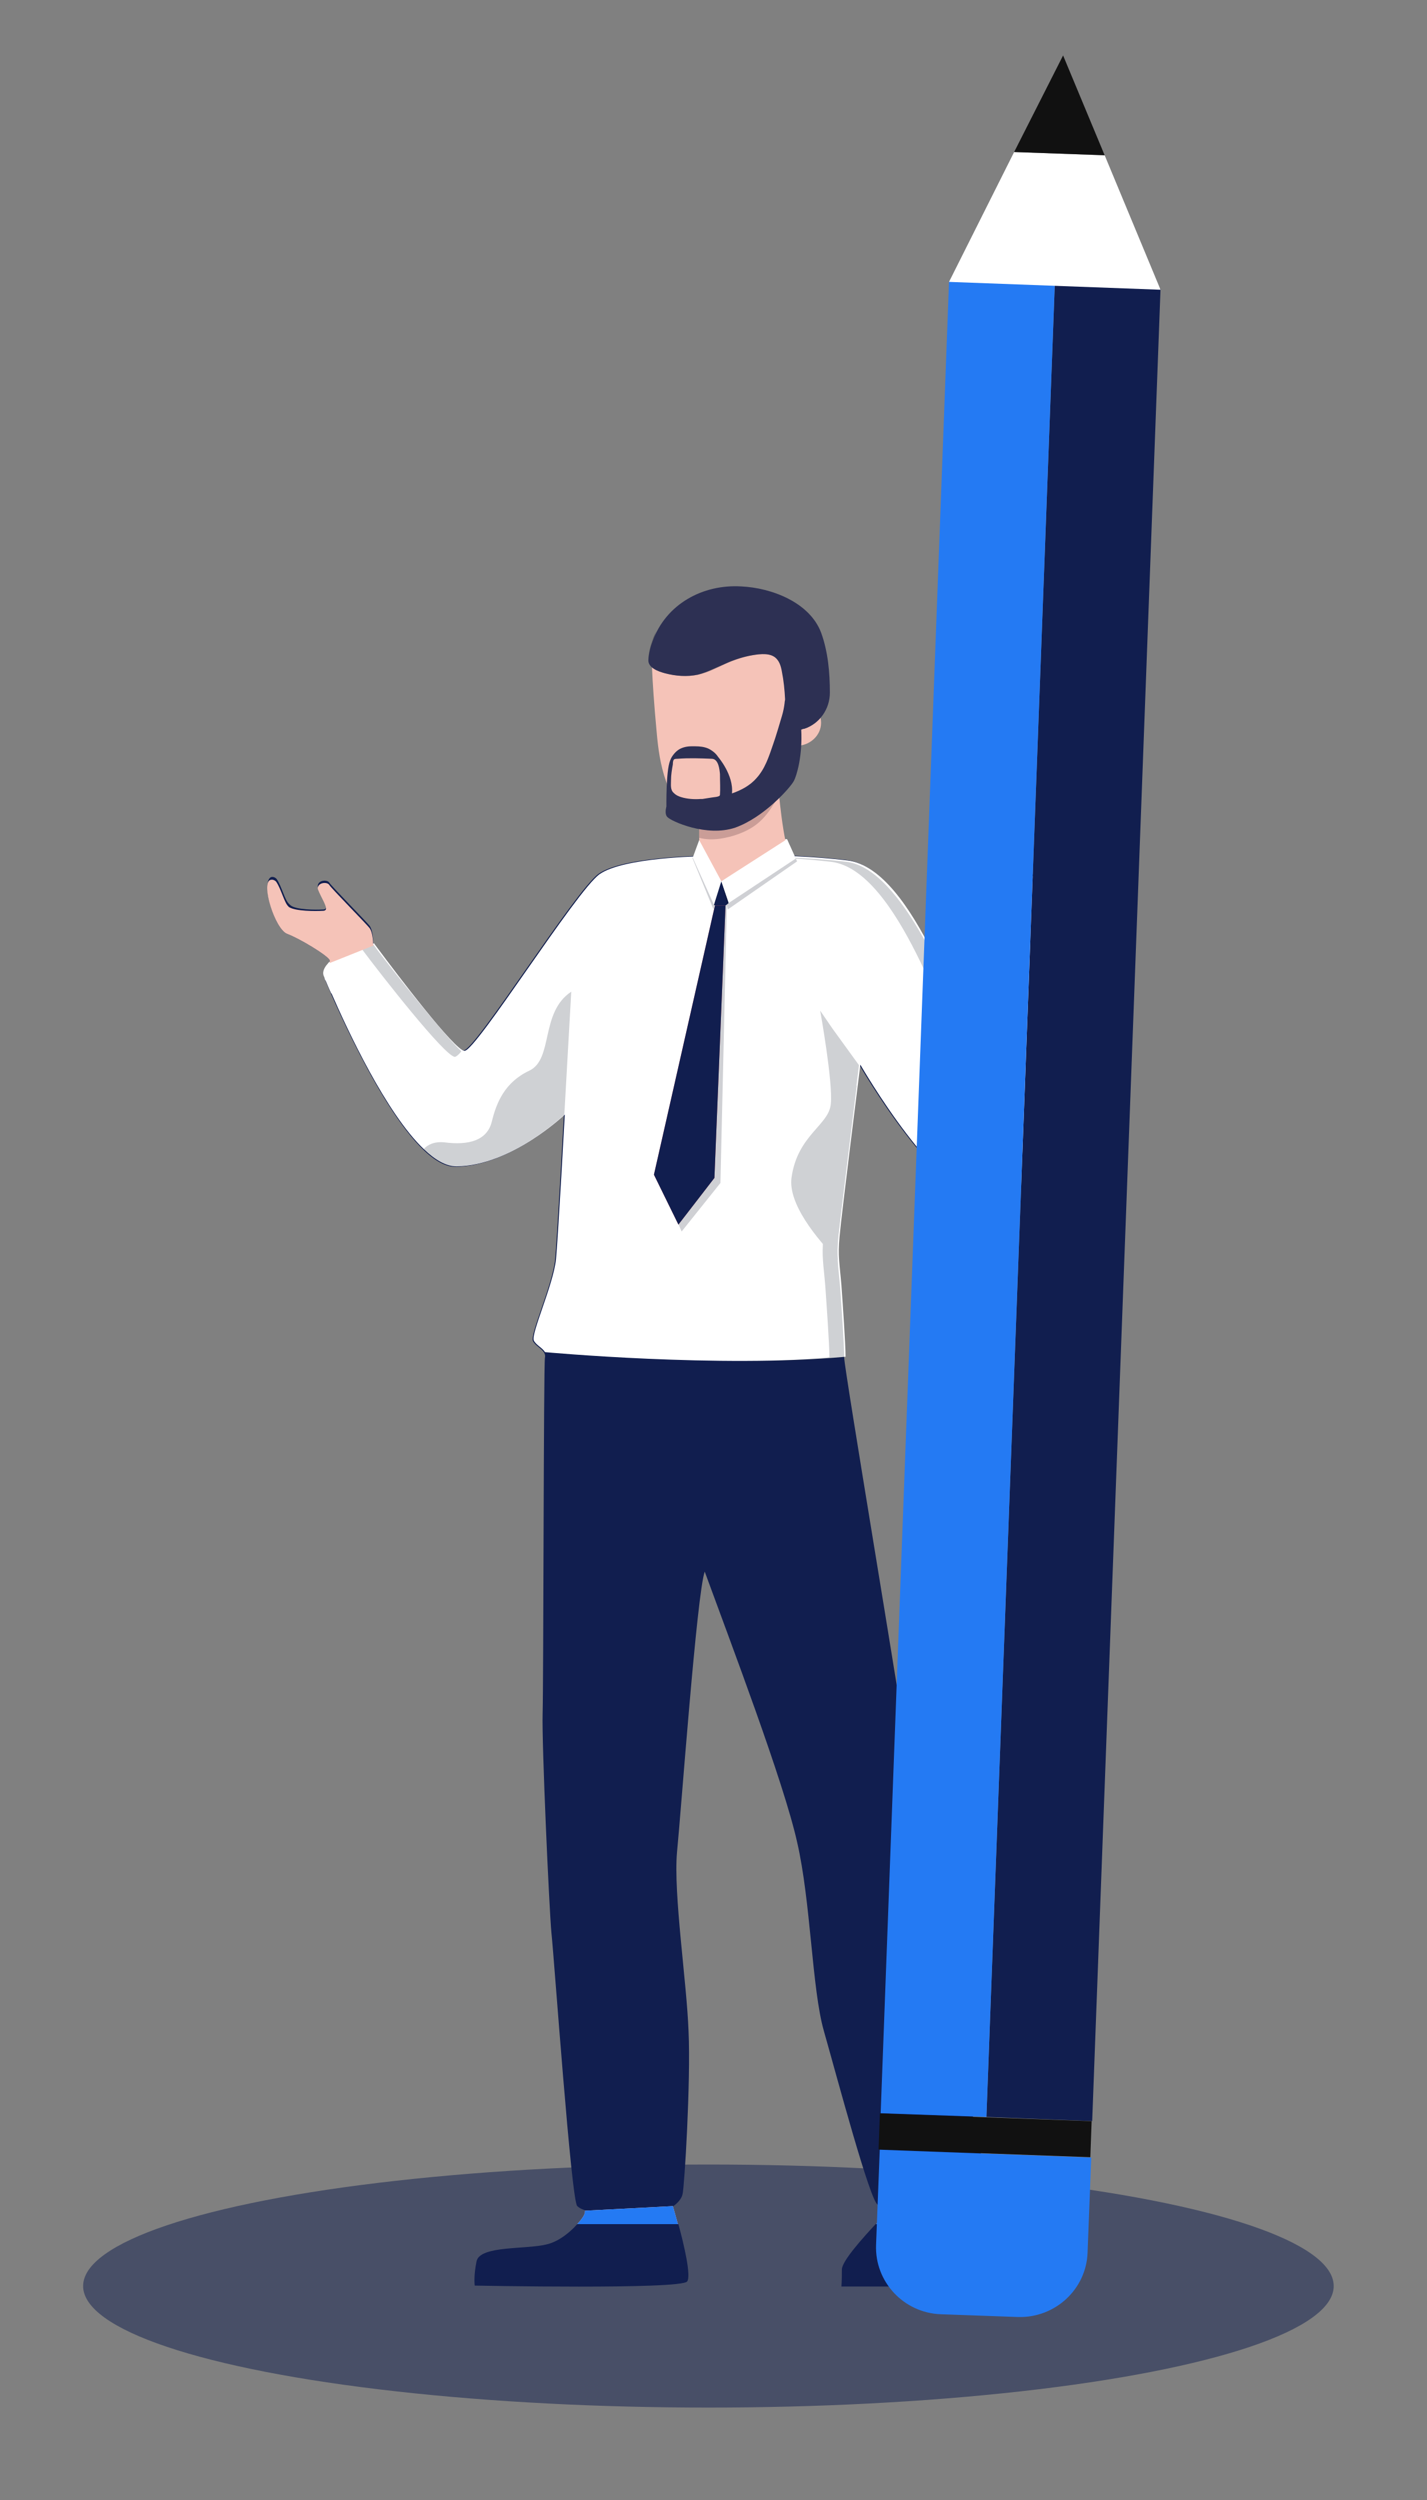 <?xml version="1.0" encoding="utf-8"?>
<!-- Generator: Adobe Illustrator 21.0.0, SVG Export Plug-In . SVG Version: 6.00 Build 0)  -->
<svg version="1.1" id="Layer_1" xmlns="http://www.w3.org/2000/svg" xmlns:xlink="http://www.w3.org/1999/xlink" x="0px" y="0px"
	 viewBox="0 0 309 541" style="enable-background:new 0 0 309 541;" xml:space="preserve">
<rect x="0" y="0" width="309" height="541" fill="#808080" stroke="none"/>
<style type="text/css">
	.st0{opacity:0.5;fill:#111e4f;enable-background:new    ;}
	.st1{fill:#FFFFFF;}
	.st2{fill:#111e4f;}
	.st3{fill:#F5C3B8;}
	.st4{opacity:0.2;}
	.st5{fill:#10172A;}
	.st6{fill:#247af3;}
	.st7{fill:#FC6E6D;}
	.st8{opacity:0.2;fill:#10172A;enable-background:new    ;}
	.st9{fill:#CA9D97;}
	.st10{opacity:0.25;fill:#020711;enable-background:new    ;}
	.st11{fill:#2D3053;}
	.st12{fill:#111;}
</style>
<ellipse class="st0" cx="153.4" cy="494.7" rx="135.4" ry="26.3"/>
<polygon class="st1" points="172.6,186.4 170.4,181.6 151.7,181.6 150,186.1 "/>
<path class="st2" d="M182.2,494.8h37.1c0,0,1.7-0.9,1.5-3.4c-0.2-1.7-4.2-6.7-6.9-10.2h-24.2c-2.8,3-7.4,8.1-7.4,9.9
	C182.3,493.9,182.2,494.8,182.2,494.8z"/>
<path class="st2" d="M102.8,494.6c0,0,44.7,0.9,46-0.9c0.9-1.2-0.7-8-1.9-12.4H125c-1.5,1.7-4,3.8-6.7,4.4
	c-4.4,1.1-14.3,0.2-15.1,3.6C102.5,492.7,102.8,494.6,102.8,494.6z"/>
<path class="st2" d="M62.2,202.1c2.7,1,8.8,4.7,9.2,5.7c0,0.1,0,0.2,0,0.3l0,0c0,1.1-1.1,3.2-1.2,3.3l0,0l0.1,0.4
	c0.2,0.5,0.7,1.7,1.4,3.3c4.4,10,17.2,37.4,26.9,37.4c11.9-0.1,23.5-11.2,23.5-11.2s-1.4,25.7-1.9,31.3c-0.6,5.6-5.5,16.2-4.8,17.6
	c0.5,1,1.9,1.6,2.4,2.5l0,0c0.2,0.3,0.3,0.7,0.2,1.1c-0.3,1.6-0.3,70.4-0.5,77s1.4,41.9,1.9,47.4c0.6,5.5,4.3,58.1,5.6,59.2
	c0.9,0.8,1.5,0.7,1.7,1l19.1-1c0,0,1.7-1.1,2-2.6c0.4-1.4,1.8-24.4,1.3-35.2c-0.4-10.8-3.3-29.7-2.5-38.8c0.9-9.1,4.3-56,6-60.7
	c5.6,15.3,17.1,45.5,20,58.5c3,13,3.2,31.8,5.8,40.9s10.1,37.3,11.7,37.6c0.7,0.1,1,0.4,1.3,0.6h20.2c0.2-1,3-1.6,2.6-3.2
	c-0.4-1.7-4.8-22.6-6.3-29.8c-1.5-7.2-10.2-56.4-11.4-65c-1.1-8.7-13.7-83.5-13.7-85.9c0-0.1,0-0.2,0-0.3c0-2.7-0.6-11.2-0.9-15.5
	c-0.3-4.4-0.9-5.8-0.4-10.5c0.4-4.7,4.5-37.2,4.5-37.2s17.1,29.8,28.4,29.8c11.3,0,14.2-26.6,14.4-33.2c0.2-5.3,0.1-16.2,0-20.7
	c0-1.2,0-1.9,0-1.9s7.8-6.1,9.8-9.3c2-3.1,4.9-8.9,3.9-10.4s-6.2,5.3-7.8,5.6c-1.6,0.2-5.4-0.2-5.4-0.2s2.1-4.7,1.1-5.3
	s-11.2,7.5-12.1,10.9c-0.7,2.4-0.6,3.3-0.5,3.6l0,0c0,0.1,0.1,0.1,0.1,0.1l0,0c-0.5,0-0.9,0.2-1.2,0.5s-0.5,0.7-0.6,1.1
	c-0.2,1-0.4,2.6-0.7,4.3c-1.2,7.3-3.2,18.7-4.8,18.8c-2.3,0.2-12.5-36.1-27.3-37.9c-14.8-1.8-31.4-0.9-31.4-0.9s-17.1,0.2-22.3,3.9
	c-5.1,3.7-26.7,38.2-29.2,38.2c-2.1,0-14.8-16.8-18.6-21.9c-0.5-0.6-0.8-1-0.9-1.3c-0.1-0.1-0.1-0.2-0.1-0.2s0-2.6-0.8-3.6
	s-8.2-8.5-8.7-9.3c-0.4-0.7-2.5-0.6-2.5,0.8c0,0.1,0.1,0.2,0.1,0.3c0.6,1.5,1.7,3.2,1.7,4c0.1,0.4-0.1,0.7-0.6,0.7
	c-1.6,0.1-5.9,0.1-7.1-0.9c-0.1-0.1-0.1-0.1-0.2-0.2c0,0-0.1,0-0.1-0.1c-0.9-0.7-1.6-3.8-2.7-5.4c-0.4-0.4-0.8-0.5-1.2-0.4
	C56.4,190.9,59.5,201.1,62.2,202.1z"/>
<path class="st3" d="M191.7,479c0,0.2-0.9,1.1-2,2.3h24.2c-1.3-1.7-2.3-3.1-2.2-3.4h-20.2C191.8,478.2,191.8,478.7,191.7,479z"/>
<path class="st3" d="M125,481.3h21.8c-0.6-2.2-1.1-3.9-1.1-3.9l-19.1,1c0.1,0.1,0.1,0.3,0,0.5C126.6,479.3,126,480.2,125,481.3z"/>
<path class="st3" d="M217.9,199.6l-0.1-0.1C217.8,199.6,217.9,199.6,217.9,199.6z"/>
<path class="st1" d="M70.2,211.4l0.1,0.4c0,0.1,0.1,0.2,0.2,0.4c0,0.1,0.1,0.1,0.1,0.2c0.2,0.5,0.5,1.2,0.9,2.1
	c0.1,0.1,0.1,0.3,0.2,0.4c0,0,0,0.1,0.1,0.1c3.4,7.8,11.8,25.9,20,33.7c2.4,2.3,4.8,3.7,7,3.7c11.9-0.1,23.5-11.2,23.5-11.2
	s-1.4,25.7-1.9,31.3c-0.6,5.6-5.5,16.2-4.8,17.6c0.5,1,1.9,1.6,2.4,2.5l0,0c0,0,37.8,3.5,65.1,1c0-2.7-0.6-11.2-0.9-15.5
	c-0.2-2.4-0.4-3.9-0.5-5.5l0,0c-0.1-1.4-0.1-2.8,0.1-5c0.4-4.7,4.5-37.2,4.5-37.2s17.1,29.8,28.4,29.8c11.3,0,14.2-26.6,14.4-33.2
	c0.2-5.3,0.1-16.2,0-20.7c0-1.2,0-1.9,0-1.9l-11-5c-0.5,0-0.9,0.2-1.2,0.5s-0.5,0.7-0.6,1.1c-0.2,1-0.4,2.6-0.7,4.3
	c-1.2,7.3-3.2,18.7-4.8,18.8c-2.3,0.2-12.5-36.1-27.3-37.9c-14.8-1.8-31.4-0.9-31.4-0.9s-17.1,0.2-22.3,3.9
	c-5.1,3.7-26.7,38.2-29.2,38.2c-2.1,0-14.8-16.8-18.6-21.9c-0.6-0.8-1-1.3-1-1.4l0,0l0,0l-9.4,3.9c-0.3,0.2-0.4,0.2-0.6,0.5
	C70.1,209.5,69.7,210.5,70.2,211.4L70.2,211.4z"/>
<g class="st4">
	<g>
		<path class="st5" d="M207.3,224.4c-2.3,0.2-12.5-36.1-27.3-37.9c-6.9-0.8-14.1-1.1-19.9-1.1c6.2,0,14.9,0.1,23.2,1.1
			c12.3,1.5,22.6,28.9,26.6,37.3C209.4,225.4,207.7,224.3,207.3,224.4z"/>
		<path class="st5" d="M98.5,228.7c-2.1,0-16.1-17.9-19.9-23c-0.1-0.2-0.2-0.3-0.3-0.4l2.5-1l0,0l0,0c0.1,0.1,0.4,0.6,1,1.4
			c3.2,4.2,13.9,17.8,18.1,21.8C99.3,228.3,98.7,228.7,98.5,228.7z"/>
		<path class="st5" d="M225.6,227.1c0.2-5.3,0.1-16.2,0-20.7c0-1.2,0-1.9,0-1.9l-9.2-4.1c0.1-0.1,0.2-0.2,0.3-0.3
			c0.3-0.3,0.7-0.5,1.2-0.5l11,5c0,0,0,0.7,0,1.9c0.1,4.4,0.2,15.4,0,20.7c-0.3,6.7-3.2,33.2-14.4,33.2c-0.5,0-1.1-0.1-1.7-0.2
			C222.7,257.7,225.3,233.4,225.6,227.1z"/>
		<path class="st5" d="M179.6,293.7c0-2.7-0.6-11.2-0.9-15.5c-0.2-2.4-0.4-3.9-0.5-5.5l0,0c-0.1-1.4-0.1-2.8,0.1-5
			c0.4-4.7,4.5-37.2,4.5-37.2s1,1.8,2.7,4.5c-1.1,9.1-3.6,29.1-4,32.8c-0.2,2.1-0.2,3.6-0.1,5l0,0c0.1,1.7,0.3,3.2,0.5,5.5
			c0.3,4.2,0.9,12.7,0.9,15.5c-7.7,0.7-16.3,0.9-24.6,0.9C165.6,294.6,172.9,294.3,179.6,293.7z"/>
	</g>
	<path class="st5" d="M91.7,248.7c2.4,2.3,4.8,3.7,7,3.7c11.9-0.1,23.5-11.2,23.5-11.2l1.5-26.6c-6.8,4.5-3.8,14.6-9.1,17.1
		c-5.3,2.5-7.1,6.9-8.1,11s-5,5.2-10.3,4.5C94,247,92.6,247.7,91.7,248.7z"/>
	<path class="st5" d="M181.4,272.7c-0.1-1.4-0.1-2.8,0.1-5c0.4-4.7,4.5-37.2,4.5-37.2l-5.8-8l-2.6-3.8c0,0,2.8,15.5,2.3,20.2
		c-0.4,4.6-7.2,6.7-8.5,15.9C170.6,260.4,176.7,267.9,181.4,272.7z"/>
</g>
<path class="st6" d="M213.9,481.3c-1.3-1.7-2.3-3.1-2.2-3.4h-20.2c0.3,0.4,0.3,0.8,0.2,1.1c0,0.2-0.9,1.1-2,2.3H213.9z"/>
<path class="st6" d="M125,481.3h21.8c-0.6-2.2-1.1-3.9-1.1-3.9l-19.1,1c0.1,0.1,0.1,0.3,0,0.5C126.6,479.3,126,480.2,125,481.3z"/>
<path class="st3" d="M217.8,199.5L217.8,199.5c0,0.1,0.1,0.1,0.1,0.1l0,0l11,5c0,0,7.8-6.1,9.8-9.3c2-3.1,4.9-8.9,3.9-10.4
	s-6.2,5.3-7.8,5.6c-1.6,0.2-5.4-0.2-5.4-0.2s2.1-4.7,1.1-5.3s-11.2,7.5-12.1,10.9C217.6,198.3,217.7,199.2,217.8,199.5z"/>
<path class="st3" d="M62.2,202.1c2.7,1,8.8,4.7,9.2,5.7c0,0.1,0,0.2,0,0.3v0.1c0,0.1,0,0.1,0,0.2l9.5-3.8c-0.1-0.1-0.1-0.2-0.1-0.2
	s0-2.6-0.8-3.6s-8.2-8.5-8.7-9.3c-0.4-0.7-2.5-0.6-2.5,0.8c0,0.1,0.1,0.2,0.1,0.3c0.6,1.5,1.7,3.2,1.7,4c0,0.3-0.2,0.5-0.7,0.5
	c-1.6,0.1-5.9,0.1-7.3-0.8c0,0-0.1,0-0.1-0.1c-0.9-0.7-1.6-3.8-2.7-5.4c-0.4-0.4-0.8-0.5-1.2-0.4C56.4,190.9,59.5,201.1,62.2,202.1z
	"/>
<polygon class="st2" points="156.2,190.7 156.9,190.7 157.8,195.4 156,196.9 154.6,195.8 155.4,190.7 "/>
<polygon class="st1" points="170.4,181.6 156.2,190.7 157.8,195.4 172.3,185.8 "/>
<polygon class="st1" points="151.7,181.6 156.2,190.7 154.8,193.8 150.2,185.6 "/>
<polygon class="st7" points="154.8,196 141.6,254.2 146.9,265 154.7,254.9 157.1,196 "/>
<polygon class="st8" points="155.9,197.1 142.7,255.2 147.6,266.5 156,256 157.4,195.8 "/>
<polygon class="st2" points="154.8,196 141.6,254.2 146.9,265 154.7,254.9 157.1,196 "/>
<g>
	<g>
		<path class="st3" d="M151.4,175.2v13.3c0.5,1.4,2.2,2.1,4.4,2.2c0.2,0,0.5,0,0.8,0l0,0c6.2,0,15.4-3.7,14.3-6.1
			c-0.1-0.2-0.2-0.4-0.3-0.7c-1.4-4.2-2.3-16.2-2.3-16.3L151.4,175.2z"/>
		<path class="st9" d="M168.7,171.9c-0.3,0.5-0.5,1-0.8,1.5c-1.1,1.9-2.4,3.7-4.1,5c-2.2,1.7-5.2,2.7-7.9,3.1
			c-1.5,0.2-3,0.2-4.5-0.2v-6.1l16.9-7.6C168.3,167.6,168.4,169.4,168.7,171.9z"/>
		<path class="st3" d="M172.5,160.4c0.1,0.7-0.9,4.6-1.2,5.1c-0.5,1.1-1.1,2.2-1.7,3.2c-1.2,2.1-2.6,4-4.5,5.5
			c-2.4,1.9-5.7,3-8.7,3.4c-2.5,0.4-5.1,0.1-7.3-1.3c-2.6-1.6-4-4.5-4.9-7.3c-1.2-3.4-1.7-7-2-10.5c-1.2-12.7-1.1-17.8-1.1-17.8
			l27.1-1.3L172.5,160.4z"/>
		<path class="st10" d="M140.4,142.5c0.1-1.4,0.4-2.7,0.9-4c0.2-0.7,0.5-1.3,0.8-1.9c-0.4,1.1-0.6,2.3-0.7,3.4c-0.2,2,2,2.8,3.6,3.2
			c2.3,0.6,4.7,0.8,7.1,0.3c2-0.5,3.9-1.5,5.8-2.3c1.7-0.8,3.5-1.4,5.4-1.8c1.6-0.3,3.9-0.7,5.3,0.2c1.1,0.7,1.5,2,1.7,3.2
			c0.4,2.2,0.7,4.5,0.8,6.8c0,0.1,0,0.2,0,0.3c0.7-0.3,1.5-0.5,2.3-0.5c2.4,0,4.4,1.4,5.1,3.4c0.3-0.4,0.6-0.8,0.9-1.2
			c-0.2,0.7-0.4,1.4-0.8,2.1c0,0.1-0.1,0.1-0.1,0.2c0,0.1-0.1,0.1-0.1,0.2c0,0.1-0.1,0.1-0.1,0.2c0,0.1-0.1,0.1-0.1,0.2
			c-0.1,0.1-0.1,0.1-0.2,0.2c-0.1,0.1-0.1,0.2-0.2,0.2c-0.1,0.1-0.1,0.1-0.2,0.2c0,0.1-0.1,0.1-0.1,0.2c-0.1,0.1-0.1,0.1-0.2,0.2
			l-0.1,0.1c-0.1,0.1-0.2,0.2-0.3,0.2l-0.1,0.1c-0.1,0.1-0.2,0.2-0.3,0.2l-0.1,0.1c-0.1,0.1-0.2,0.1-0.3,0.2l-0.1,0.1
			c-0.1,0.1-0.2,0.2-0.4,0.2l0,0c-0.1,0.1-0.3,0.1-0.4,0.2c0,0-0.1,0-0.1,0.1c-0.1,0-0.2,0.1-0.3,0.1c0,0-0.1,0-0.1,0.1
			c-0.1,0.1-0.3,0.1-0.4,0.2c-2.2,0.7-4.2,1.2-4.1,0.5c0.3-1.9,0.1-3.9,0-5.8c0-0.5-0.1-1-0.1-1.5c-0.1-1.8-0.4-3.5-0.7-5.3
			c-0.2-1.3-0.6-2.6-1.7-3.2c-1.4-0.9-3.7-0.5-5.3-0.2c-1.9,0.4-3.6,1-5.4,1.8c-1.9,0.9-3.8,1.9-5.8,2.3c-2.3,0.5-4.8,0.3-7.1-0.3
			C142.5,145.3,140.3,144.5,140.4,142.5z"/>
		<ellipse class="st3" cx="172.4" cy="156.4" rx="5.4" ry="5"/>
	</g>
	<g>
		<path class="st11" d="M144,145.7c2.3,0.6,4.7,0.8,7.1,0.3c2-0.5,3.9-1.5,5.8-2.3c1.7-0.8,3.5-1.4,5.4-1.8c1.6-0.3,3.9-0.7,5.3,0.2
			c1.1,0.7,1.5,2,1.7,3.2c0.4,2,0.6,4,0.7,6c0,0.3-0.1,0.5-0.1,0.8c-0.1,0.9-0.3,1.9-0.6,2.9c-0.6,2-1.2,4.1-1.9,6.1
			c-0.9,2.6-1.7,5.2-3.6,7.3c-1.4,1.6-3.3,2.6-5.3,3.3c0.4-4-3-7.9-3-7.9l0,0c-0.5-0.8-1.3-1.4-2.1-1.8c-0.9-0.4-1.9-0.5-2.8-0.5
			c-0.3,0-0.6,0-0.9,0c-0.9,0-1.9,0.2-2.7,0.7s-1.6,1.5-1.9,2.4l0,0c-0.9,2.2-0.8,9.9-0.8,9.9l0,0c-0.2,0.8-0.3,1.8,0.2,2.3
			c0.8,0.9,8.5,4.4,14.7,2.3c6.2-2.2,11.9-8.6,12.7-10.1c0.6-1.1,1.9-5.4,1.6-11.1c0.2-0.1,0.5-0.2,0.7-0.2c3.3-1.1,5.5-4.3,5.5-7.8
			c0-4.3-0.4-8.9-1.9-13c-2.5-6.6-10.8-9.7-17.3-10c-8.3-0.5-16.3,3.8-19.2,11.9c-0.5,1.3-0.8,2.6-0.9,4
			C140.3,144.5,142.5,145.3,144,145.7z M155.9,172c0,0.5-1.5,0.5-1.9,0.6c-0.6,0.1-1.3,0.2-1.9,0.3c-0.1,0-0.3,0-0.4,0
			c-1.4,0.1-2.9,0-4.2-0.4c-0.6-0.2-1.1-0.4-1.6-0.9c-0.8-0.7-0.6-1.8-0.6-2.8c0-1.1,0.2-2.3,0.4-3.4c0-0.2,0-0.5,0.1-0.8
			c0.1-0.4,0.5-0.4,0.9-0.4c2.5-0.2,5-0.1,7.5,0c1.4,0.1,1.6,2.3,1.7,3.3C155.9,169.2,156,170.6,155.9,172z"/>
	</g>
</g>
<polygon class="st8" points="170.6,182.1 156.2,190.7 157.6,196.8 172.6,186.4 "/>
<polygon class="st1" points="170.4,181.6 156.2,190.7 157.8,195.4 172.3,185.8 "/>
<polygon class="st8" points="150.2,185.6 156.2,190.7 154.5,196.8 149.9,185.6 "/>
<polygon class="st1" points="151.4,181.8 156.2,190.7 154.6,195.8 150,185.6 "/>
<g>
	<g>
		<polygon class="st2" points="213.6,458.1 228.4,61.7 251.3,62.5 236.5,459 		"/>
		<polygon class="st6" points="190.7,457.3 205.5,60.9 228.4,61.7 213.6,458.1 		"/>
		<polygon class="st1" points="205.5,61 219.6,32.9 239.2,33.6 251.3,62.7 		"/>
		<polygon class="st12" points="219.6,32.9 230.2,12 239.2,33.6 		"/>
	</g>
	
		<rect x="209.6" y="439.1" transform="matrix(3.639358e-02 -0.999 0.999 3.639358e-02 -256.045 658.553)" class="st12" width="7.8" height="45.9"/>
	<path class="st6" d="M220.5,501.4l-16.8-0.6c-8-0.3-14.3-7-14-15l0.8-20.6l45.8,1.7l-0.8,20.6C235.2,495.4,228.5,501.6,220.5,501.4
		z"/>
</g>
</svg>
